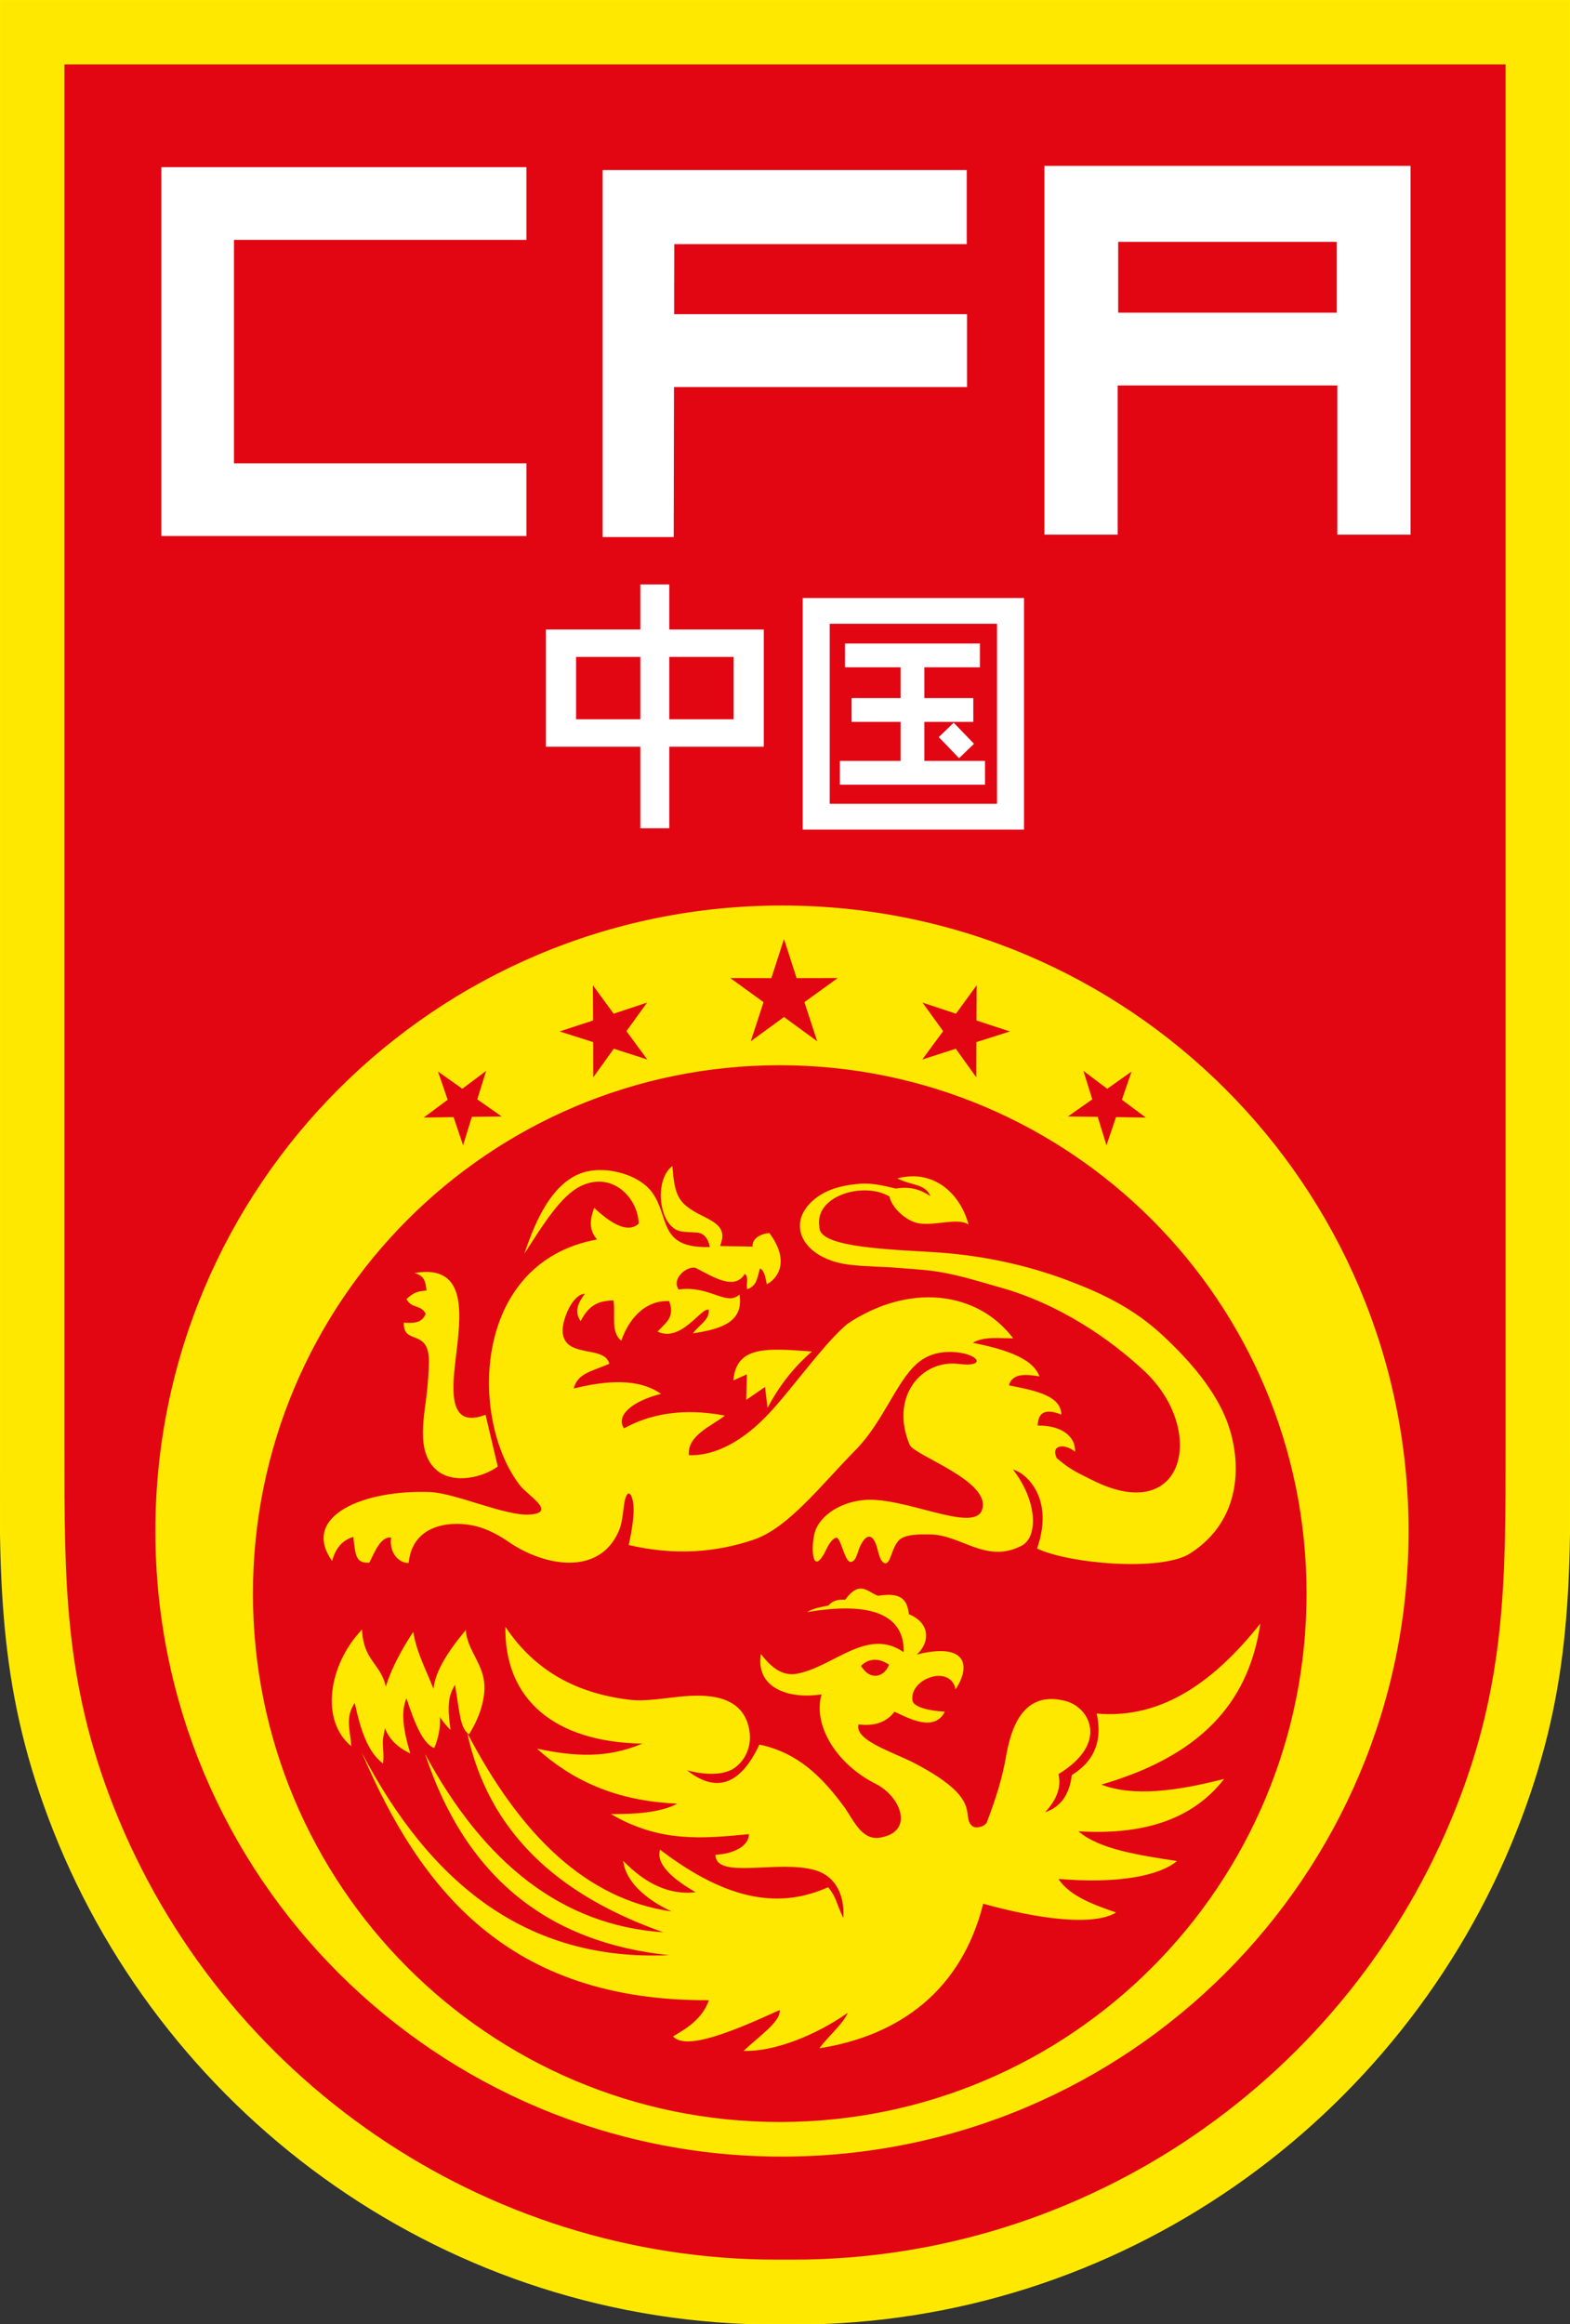 <svg xmlns="http://www.w3.org/2000/svg" viewBox=".25 .24 771.23 1141.15"><rect x=".25" y=".24" width="771.23" height="1141.15" fill="#333333" stroke="none"/><clipPath id="a"><path d="M0 0h771.738v1141.64H0zm0 0"/></clipPath><g clip-path="url(#a)"><path fill="#ffe800" fill-rule="evenodd" d="M.25.238h771.23v711.106c0 70.566.094 120.863-26.597 188.191-56.004 141.274-194.242 241.856-354.828 241.856h-8.375c-160.633 0-298.903-100.637-354.88-241.973C-.007 831.723.25 780.363.25 710.628"/><path fill="none" stroke="#ffec00" stroke-miterlimit="22.926" stroke-width=".5" d="M.25.238h771.23v711.106c0 70.566.094 120.863-26.597 188.191-56.004 141.274-194.242 241.856-354.828 241.856h-8.375c-160.633 0-298.903-100.637-354.88-241.973C-.007 831.723.25 780.363.25 710.628zm0 0"/></g><g fill-rule="evenodd"><path fill="#e20613" d="M31.89 31.89v678.74c0 65.406-.261 115.047 24.329 177.14 52.683 133.028 181.812 221.977 325.46 221.977h8.372c143.605 0 272.707-88.898 325.422-221.871 24.46-61.703 24.367-111.523 24.367-176.531V31.89"/><path fill="#ffe800" d="M188.363 866.11c.79-4.743-.593-9.278.172-13.008 7.852-38.309-9.437-30.262-10.457-52.739-16.652 17.414-20.508 44.918-5.262 57.274-.574-7.996-3.086-14.246 1.684-21.227 2.719 12.555 6.18 24.016 13.863 29.7"/><path fill="#ffe800" d="M203.25 801.465c-20.379 31.137-20.176 51.008-1.488 59.715-3.926-13.352-4.387-20.793-1.864-27.063 4.387 13.344 8.278 22.281 13.657 24.457 9.332-22.344-6.977-36.18-10.305-57.11"/><path fill="#ffe800" d="M229.04 800.629c-18.93 22.555-20.688 35.937-7.47 49.062-1.824-12.605-.925-16.859 2.176-22.214 2.238 12.66 2.367 21.636 6.957 24.308 6.399-10.422 8.531-20.242 7.07-27.504-1.757-8.75-8.011-14.586-8.734-23.652"/><path fill="#ffe800" d="M423.156 818.281c1.887 2.617 3.543 4.274 5.98 4.692 2.829.488 6.036-.957 7.848-5.32-5.437-3.778-10.457-2.9-13.828.628M178 860.848c28.684 66.976 71.86 122.023 170.516 121.523-3.329 8.899-9.942 13.27-17.668 17.766 6.222 6.926 28.148-1.852 52.386-12.942.73 5.504-9.89 12.692-17.742 20.067 15.567.504 36.38-8.196 51.207-18.73-2.465 5.753-9.98 11.859-13.945 17.44 39.738-6.269 69.855-28.714 80.473-70.992 26.566 7.43 54.082 11.208 65.265 4.317-9.949-3.469-22.594-7.715-28.308-16.48 29.308 2.527 49.707-1.579 58.222-8.782-17.86-2.765-38.082-5.629-48.398-14.61 34.832 2.16 57.543-7.538 71.578-25.73-23.43 6.059-44.73 8.82-60.348 2.809 53.48-15.461 72.922-44.438 78.125-79.066-21.953 27.578-47.808 47.14-80.422 44.171 2.954 12.903-.847 23.297-12.207 30.215-1.093 9.52-5.402 15.66-13.097 18.246 5.336-5.789 8.14-11.937 6.547-18.715 24.914-15.125 15.367-32.761 3.582-35.875-22.692-6-27.465 16.63-29.504 28.168-2.38 13.438-7.192 25.797-9.309 31.532-1.652 2.375-5.668 3.015-7.254 1.55-5.664-5.234 6.047-12.804-28.097-30.68-10.668-5.585-29.649-11.155-27.657-19.105 10.407 1.36 15.301-3.074 17.707-6.226 6.703 3.047 19.453 10.304 24.746-.016-7.859-.414-15.437-2.265-15.925-5.512-.907-6.046 5.125-10.988 11.02-11.91 4.558-.71 9.042.985 10.167 6.442 7.809-11.887 5.067-23.172-19.07-17.07 6.183-5.489 7.207-15.286-3.906-19.817-.836-8.77-5.57-10.484-15.137-9.055-5.121-1.77-8.961-7.976-16.152 1.996-3.583-.351-6.055.434-8.27 2.805-3.633.742-7.328 1.34-10.445 3.242 31.777-5.402 47.851 1.371 47.5 19.688-17.996-12.637-34.832 7.562-52.805 10.605-6.762 1.145-12.344-3.101-17.344-9.754-2.77 16.5 13.352 22.375 29.77 19.844-4.313 15.137 7.21 34.211 26.687 43.969 12.278 6.152 19.246 23.68 1.828 26.398-9.015 1.403-13.105-9.328-17.562-15.355-10.848-14.664-22.637-26.418-41.469-30.364-9.89 20.997-21.969 23.286-35.555 12.63 9.086 2.43 18.344 2.562 23.657-1.395 5.363-3.992 7.925-10.633 7.105-17.207-2.148-17.18-18.195-18.957-32.055-17.766-9.578.82-18.835 2.738-27.332 1.68-25.32-3.152-45.84-13.735-60.597-35.742-.512 35.449 23.844 56.527 67.234 57.332-17.148 7.207-32.699 6.468-51.71 2.48 16.988 15.285 38.241 25.68 68.898 26.985-7.887 4.394-21.13 5.25-32.63 5.101 24.345 14.223 45.419 12.024 67.84 9.875.008 5.766-7.32 9.66-16.44 10.14.175 12.481 31.195 2.134 49.34 7.669 9.64 2.941 14.187 12.18 13.48 23.328-3.723-7.54-3.239-9.93-7.45-15.074-22.746 10.086-48.11 7.867-82.582-18.434-2.558 8.367 9.86 16.45 17.453 20.91-12.582 1.43-24.414-3.89-35.554-15.437 1.105 10.148 11.152 19.043 23.793 24.867-41.664-5.91-74.172-37.246-100.426-87.707 10.437 48.351 43.906 79.414 96.281 97.926-49.95-3.364-88.219-34.22-116.957-87.485 20.113 61.02 60.977 92.586 119.766 98.711-69.782 3.176-117.25-35.195-150.844-99.394m-14.602-94.153c1.95-7.32 5.832-10.351 10.41-11.855 1.032 9.578 1.344 13.004 7.864 12.687 2.414-4.668 5.383-12.937 10.703-12.343-1.098 7.574 3.895 12.656 8.61 12.48 1.73-18.187 19.132-20.777 31.093-18.473 7.379 1.418 13.3 4.918 18.61 8.524 16.878 11.457 43.773 16.613 53.5-5.656 1.335-3.063 1.882-6.891 2.421-11.59 1.266-11.016 4.668-7.266 4.871.324.13 4.969-.98 11.773-2.417 18.066 22.703 5.301 42.89 3.645 61.406-2.605 17.023-5.742 33.011-26.758 50.12-44.106 13.294-13.484 19.75-33.027 29.864-42.148 5.168-4.66 11.777-6.547 19.66-5.77 11.176 1.098 14.727 7.43.914 5.711-17.851-2.222-33.867 15.817-23.937 39.72 2.195 5.292 40.59 17.902 35.527 32.01-4.195 11.684-38.937-7.21-58.832-4.82-13.039 1.57-21.246 9.036-23.21 15.532-2.145 7.101-1.552 23.64 5.773 8.238 1.547-3.254 4.226-6.469 5.539-4.894 2.058 2.46 3.648 11.785 6.367 11.437 2.715-.348 3.23-5.117 4.543-7.805 3.5-7.187 6.707-5.3 8.406 1.239.93 3.574 1.727 7.062 4.195 7.27 2.504-.65 2.844-7.36 6.235-11.13 3.05-3.394 10.922-3.09 15.152-3.082 15.727.035 27.598 14.614 45.254 5.59 8.082-4.129 8.074-21.613-4.172-37.41 6.281 1.55 20.52 13.898 11.805 38.754 15.668 7.473 61.039 11.45 75.176 2.418 26.175-16.723 25.078-46.012 18.367-64.215-5.555-15.066-17.383-29.45-31.942-42.961-14.043-13.039-29.12-20.234-45.105-26.367-21.484-8.242-44.625-13.18-69.148-14.524-27.075-1.488-54.692-3.07-54.278-12.28-2.637-15.204 21.5-22.411 34.399-14.981 1.238 6.011 8.898 12.539 14.808 13.3 8.457 1.09 18.848-2.94 24.07.532-4.097-15.336-17.234-27.38-34.984-22.649 7.094 3.606 13.7 2.516 16.238 8.696-4.695-3.2-10.09-4.918-16.918-3.707-6.25-1.528-11.824-2.743-17.085-2.41-7.094.453-15.082 2.038-21.028 6.187-17.387 12.121-8.504 31.086 16.102 33.707 8.101.867 16.203.89 20.527 1.258 5.41.457 11.008.793 16.531 1.347 13.27 1.336 25.153 5.41 35.563 8.278 29.62 8.16 54.777 25.636 71.504 41.316 30.703 28.79 19.918 76.617-25.914 53.324-6.692-3.402-9.832-4.449-17.18-10.613-3.23-6.691 3.914-7.387 8.973-3.168.273-9.094-9.075-13.113-18.364-12.844.2-6.87 4.145-8.402 11.637-5.402-.285-9.129-11.77-11.625-25.773-14.363 1.773-6.61 9.882-5.18 15.007-4.399-3.496-9.57-18.667-13.617-32.742-16.515 5.496-3.207 12.914-2.168 19.836-2.168-17.68-23.39-51.281-27.27-81.402-7.133-4.387 3.644-9.328 9.09-14.426 15.137-8.047 9.554-16.484 20.609-23.71 28.425-13.044 14.11-27.024 21.399-39.782 20.954-.852-9.836 11.309-14.336 17.687-19.442-14.101-2.723-32.32-3.226-49.52 6.242-4.128-5.793 3.188-13.18 18.188-16.93-8.48-5.816-20.906-8.074-42.93-2.636 2.016-7.414 8.204-8.149 17.485-12.113-2.207-9.356-21.719-2.418-22.898-15.45-.489-5.414 4.445-18.582 10.898-18.949-3.926 5.223-5 9.196-2.066 13.434 4.922-9.692 10.832-9.774 16.12-10.227 1.13 6.278-1.562 15.883 3.876 19.82 3.12-9.347 10.765-19.94 23.496-19.433 2.68 7.543-.781 9.926-5.711 14.98 11.594 5.59 21.566-12.152 25.14-10.71.61 4.968-5.152 7.726-7.726 11.59 14.473-2.2 24.965-5.876 22.836-19.048-6.453 5.903-14.707-4.66-29.875-2.492-3.61-5.238 3.672-11.414 8.133-10.703 9.574 4.902 19.203 11.203 24.355 3.043 2.153 1.414.43 5.25 1.215 7.52 4.188-1.551 4.715-4.25 6.188-10.184 2.335.828 2.859 5.242 3.406 7.75 5.105-2.566 11.719-11.102 1.262-25.16-4.97.539-8.465 2.879-8.274 6.68-5.012-.157-10.976-.137-15.988-.297 5.36-12.86-9.32-12.586-17.766-20.739-4.555-4.394-5.097-11.644-5.59-18.562-9.28 6.812-6.797 30.336 4.336 32.125 2.09.336 4.574.36 7.52.555 2.984.199 5.5 2.007 6.488 7.105-25.578.766-19.488-14.773-28.394-26.906-6.715-9.156-24.81-13.985-36.497-8.66-12.343 5.625-20.085 20.465-26.168 38.847 9.848-15.457 18.254-28.656 27.766-33.238 15.422-7.434 28.113 5.895 28.367 18.492-4.273 3.895-11.078 2.348-21.851-7.754-2.063 5.473-2.793 10.785 1.41 15.508-61.762 11.25-62.7 88.832-37.863 120.758 4.03 5.18 18.218 13.23 4.918 14.312-11.88.961-36.508-10.55-49.122-11.039-32.671-1.27-63.734 11.82-48.082 33.836"/><path fill="#ffe800" d="M238.758 694.898c1.996 8.47 3.996 16.938 5.996 25.407-7.184 5.36-21.645 8.82-29.863 1.922-10.914-9.153-5.871-27.59-4.758-40.157.566-6.39 1.008-12.062.71-15.683-1.1-13.403-12.741-5.973-12.198-16.727 6.57.586 9.253-.66 10.714-4.426-2.644-4.629-6.906-2.254-9.43-7.144 3.794-3.41 5.29-3.774 9.829-4.195-.563-4.54-.856-7.04-5.89-8.594 26.96-4.664 22.581 21.898 20.14 42.742-1.871 15.96-3.106 33.71 14.75 26.855m160.32-31.062c-7.789 6.797-15.226 15.258-21.805 27.707-.402-3.43-.808-6.863-1.21-10.297l-9.235 6.363c.098-4.191.2-8.379.3-12.57l-6.66 3.031c1.567-17.25 16.481-15.808 38.61-14.234"/><path fill="#ffe800" d="M383.281 523.285c142.926 0 258.79 116.156 258.79 259.442 0 143.285-115.864 259.441-258.79 259.441-142.922 0-258.785-116.156-258.785-259.441 0-143.286 115.863-259.442 258.785-259.442m1.098-78.422c169.992 0 307.8 137.516 307.8 307.149s-137.808 307.148-307.8 307.148c-169.996 0-307.8-137.515-307.8-307.148 0-169.633 137.804-307.149 307.8-307.149m171.726 81.516-11.949 8.465-11.707-8.79 4.36 13.977-11.977 8.418 14.64.176 4.305 13.992 4.688-13.87 14.64.23-11.742-8.747zm-76.085-42.371-10.196 13.969-16.418-5.446 10.133 14.02-10.25 13.93 16.465-5.305 10.078 14.054.04-17.3 16.483-5.242-16.437-5.383zm-264.614 42.37 11.946 8.466 11.707-8.79-4.36 13.977 11.98 8.418-14.64.172-4.305 13.996-4.691-13.87-14.637.23 11.742-8.747zm76.082-42.37 10.2 13.969 16.417-5.446-10.136 14.02 10.254 13.93-16.465-5.31-10.082 14.06-.04-17.301-16.484-5.242 16.442-5.383zm93.871-22.711 6.203 19.219 20.196-.04-16.363 11.837 6.277 19.195-16.313-11.903-16.312 11.903 6.273-19.195-16.355-11.836 20.191.039"/><path fill="#fff" d="M283.238 322.8h77.34v30.606h-77.34zm-14.875-13.476h107.09v57.559h-107.09zm0 0"/><path fill="#fff" d="M314.805 406.934h14.21V287.21h-14.21zm93.027-100.414h82.18v88.406h-82.18zm-13.266-12.665h108.711V407.59h-108.71zm0 0"/><path fill="#fff" d="M412.82 385.543h71.297v-11.684H412.82zm2.496-57.645h66.305v-11.683h-66.305zm0 0"/><path fill="#fff" d="M442.629 383.754h11.683v-66.309H442.63zm0 0"/><path fill="#fff" d="M418.582 354.691h59.777v-11.683h-59.777zm50.168.411 9.957 10.355-7.344 7.063-9.957-10.356zM296.281 83.73h178.864v36.391H331.46l-.063 34.379h143.88v35.793H331.335l-.137 73.652H296.28m253.255-144.933h107.383v34.75H549.535zm-36.23-37.301h179.847v181.062h-35.968v-73.265h-107.91v73.265h-35.97M79.5 82.32h179.36v35.7H115.18v109.73h143.68v35.695H79.5"/></g></svg>